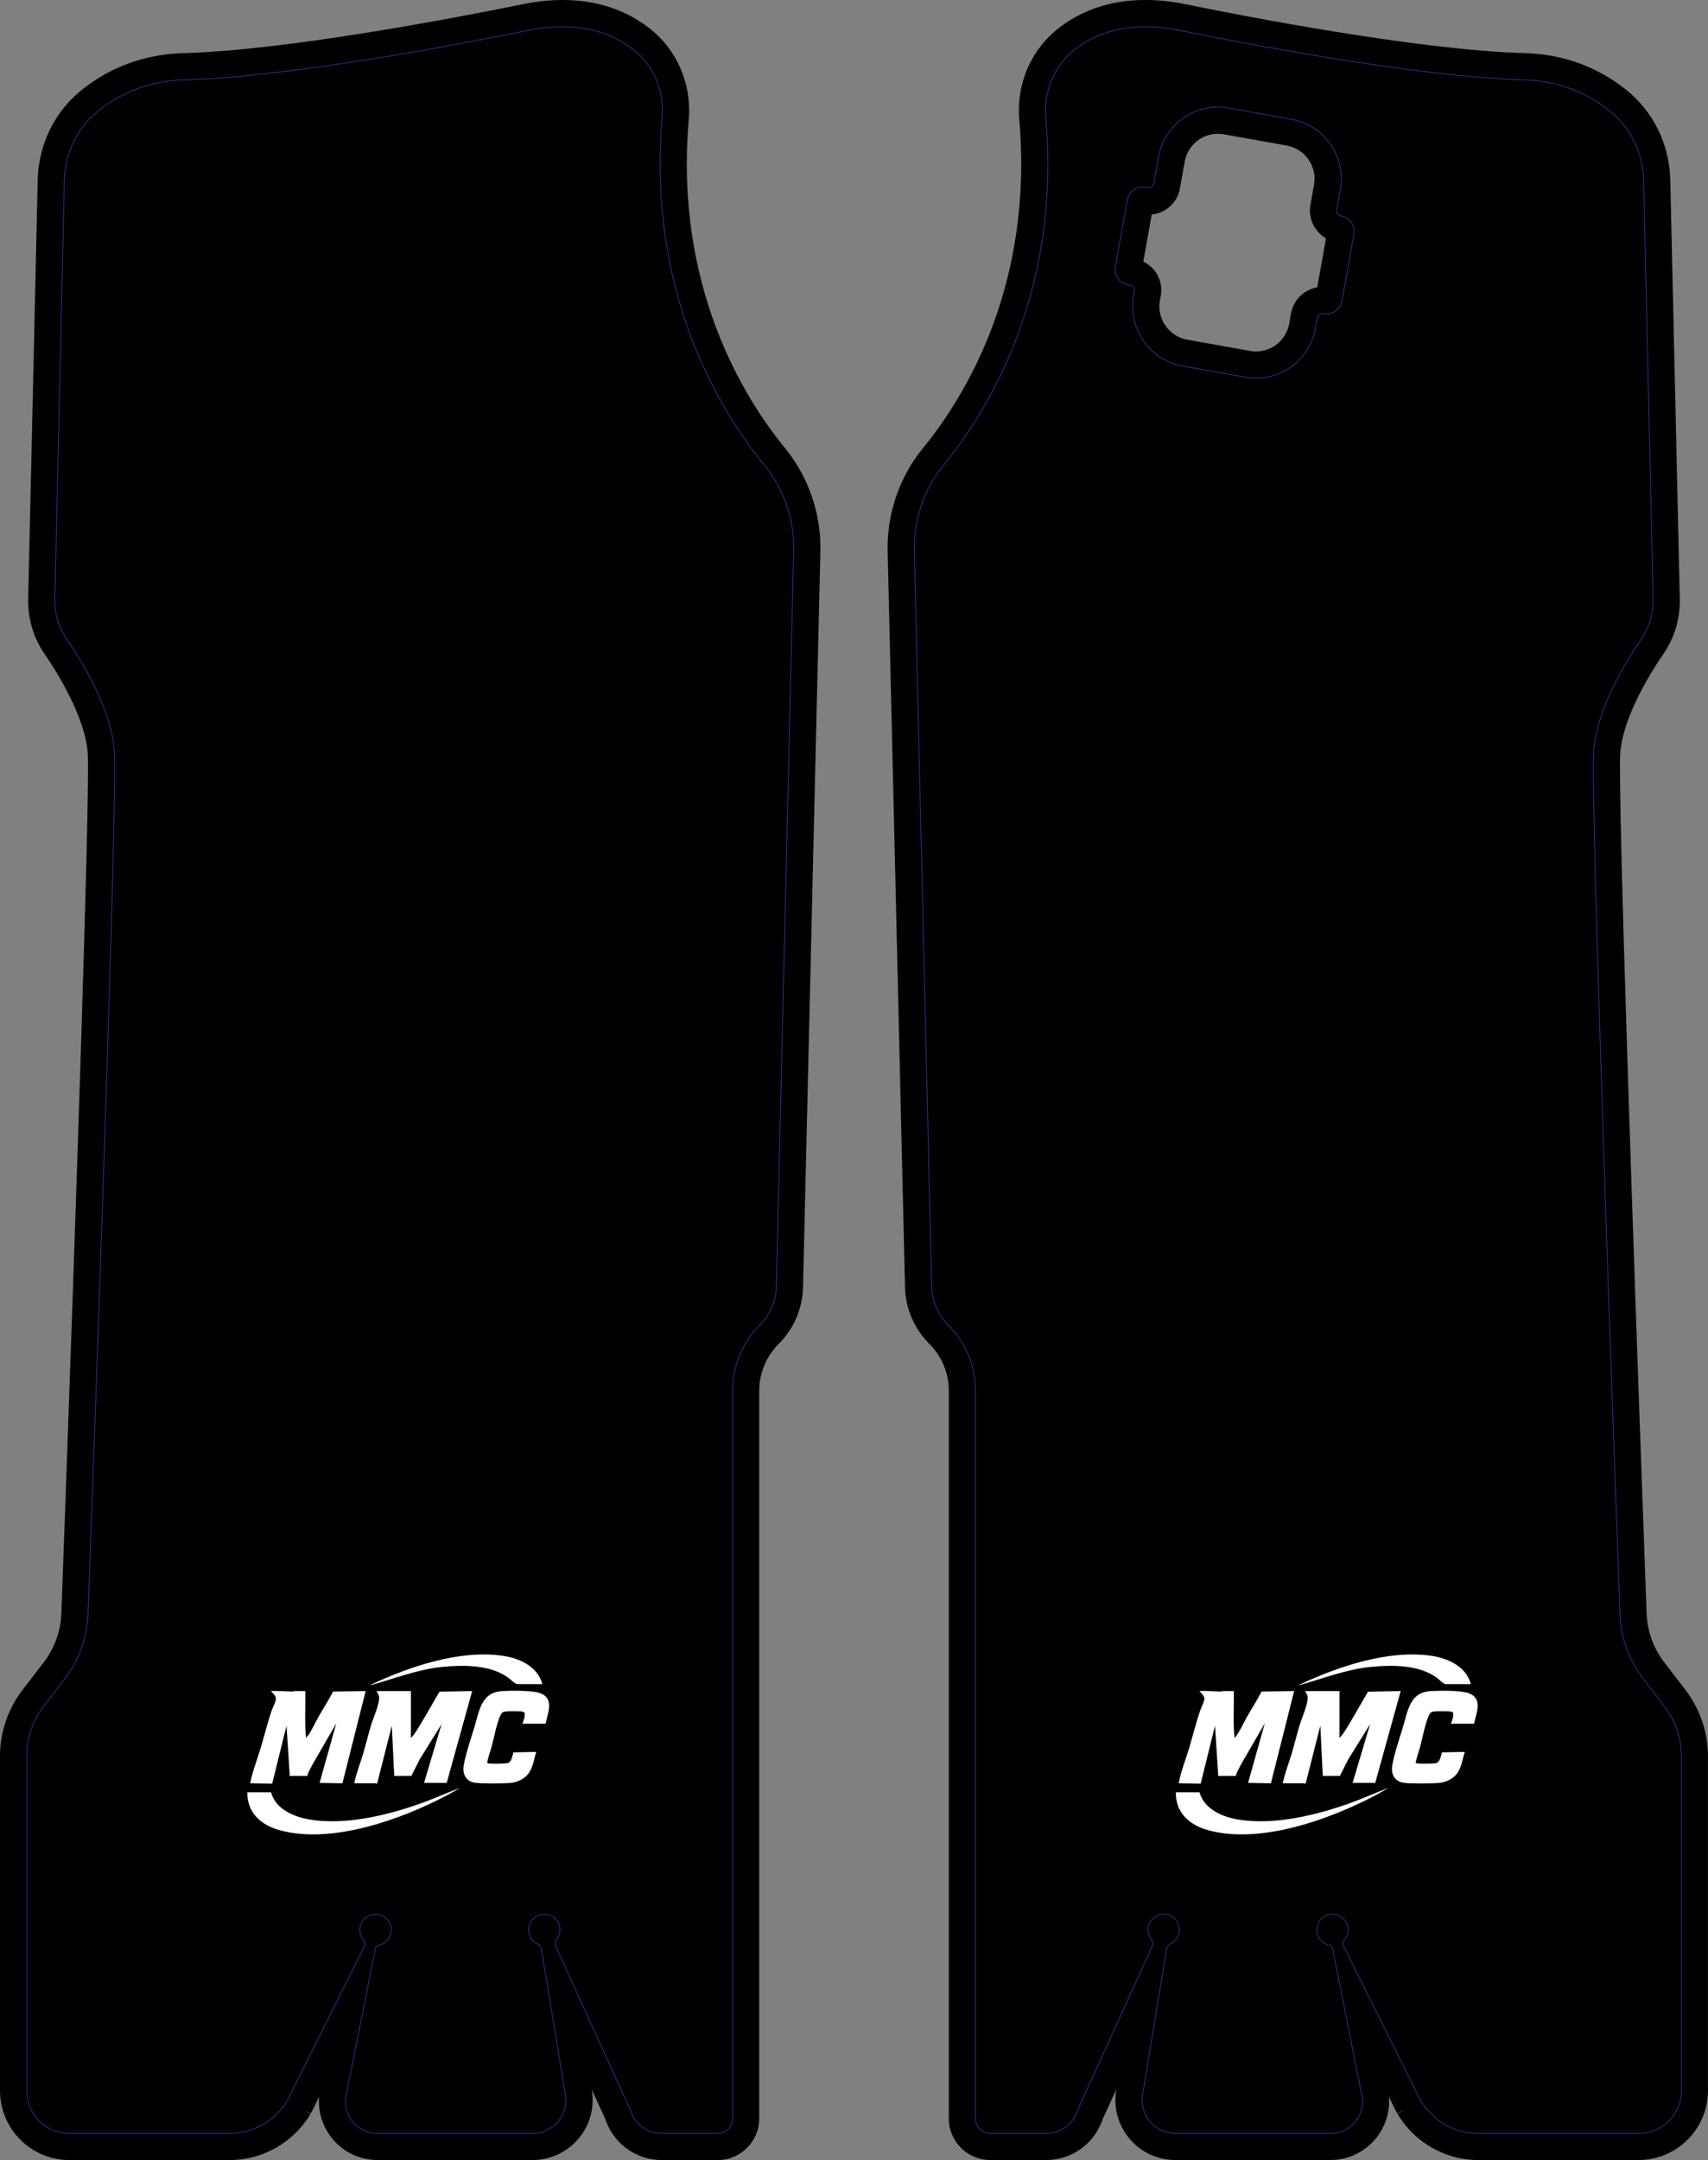 <?xml version="1.0" encoding="UTF-8"?>
<svg id="Layer_2" data-name="Layer 2" xmlns="http://www.w3.org/2000/svg" viewBox="0 0 544.52 688.29">
  <rect x="0" y="0" width="544.52" height="688.29" fill="#808080" stroke="none"/>
  <defs>
    <style>
      .cls-1 {
        fill: none;
        stroke: #2e3192;
        stroke-miterlimit: 10;
        stroke-width: .25px;
      }

      .cls-2 {
        fill: #fff;
      }
    </style>
  </defs>
  <g id="Layer_1-2" data-name="Layer 1">
    <g id="KKE_1" data-name="KKE 1">
      <path d="M471.27,688.29c-10.5,0-20.35-5.62-25.71-14.68l1.73-1.03-.36.08-1.43.84c-.51-.88-.94-1.68-1.31-2.46l-.76-1.63-.64-1.29c.38,4.63-.99,9.23-3.91,12.97-3.57,4.57-8.94,7.19-14.74,7.19h-49.42c-5.83,0-11.26-2.6-14.91-7.14-3.5-4.36-4.91-9.95-3.91-15.42l-4.41,9.67-.26.69c-2.74,7.29-9.83,12.2-17.62,12.2h-17.91c-7.29,0-13.21-5.93-13.21-13.21v-231.84c0-5.67-2.21-11.01-6.22-15.02-4.83-4.83-7.59-11.26-7.75-18.1l-5.53-234.37c-.28-12.02,3.71-23.7,11.24-32.91,13.42-16.41,35.27-51.83,30.73-104.64-.99-11.53,3.78-22.51,12.77-29.39,7.65-5.85,16.87-8.81,27.43-8.81,4.09,0,8.41.46,12.85,1.37,16.72,3.42,73.9,14.63,107.92,15.56,12.25.33,23.18,4.26,32.48,11.68,8.7,6.93,13.84,17.42,14.09,28.78l3.03,133.44c.14,6.28-1.65,12.32-5.18,17.49-8.27,12.09-13.3,23.66-13.81,31.75-.77,12.37,3.84,149.64,8.41,273.98.21,5.73,2.17,11.16,5.67,15.71l6.69,8.7c4.64,6.03,7.2,13.55,7.2,21.16v106.55c0,12.2-9.92,22.12-22.12,22.12h-51.13ZM364.5,83.38c1.56.74,2.91,1.88,3.92,3.33,1.53,2.2,2.12,4.87,1.64,7.51l-.27,1.51c-.51,2.84.12,5.7,1.76,8.06,1.65,2.36,4.11,3.94,6.95,4.45l20,3.58c.64.11,1.28.17,1.92.17,5.21,0,9.67-3.74,10.59-8.88l.57-3.21c.77-4.33,4.16-7.61,8.36-8.34l2.79-15.59c-3.63-2.13-5.73-6.36-4.95-10.72l1.14-6.36c.51-2.83-.12-5.7-1.77-8.06s-4.11-3.94-6.95-4.45l-20-3.58c-.64-.11-1.28-.17-1.92-.17-5.21,0-9.67,3.74-10.59,8.88l-1.54,8.59c-.8,4.49-4.5,7.83-8.97,8.23l-2.69,15.04Z"/>
      <path d="M210.92,688.29c-7.8,0-14.88-4.9-17.62-12.2l-.26-.69-4.41-9.68c1,5.49-.41,11.06-3.91,15.41-3.66,4.54-9.09,7.15-14.92,7.15h-49.42c-5.8,0-11.17-2.62-14.73-7.19-2.92-3.75-4.29-8.35-3.91-12.98l-.64,1.29-.76,1.63c-.37.79-.78,1.57-1.3,2.46l-1.2-.7-.4-.09,1.53.91c-5.36,9.06-15.21,14.68-25.71,14.68H22.12c-12.2,0-22.12-9.92-22.12-22.12v-106.55c0-7.61,2.56-15.13,7.2-21.16l6.7-8.7c3.5-4.55,5.46-9.98,5.67-15.71,4.57-124.33,9.18-261.59,8.41-273.98-.51-8.09-5.54-19.66-13.81-31.75-3.53-5.17-5.32-11.21-5.18-17.49l3.03-133.44c.26-11.36,5.4-21.85,14.1-28.78,9.31-7.42,20.24-11.35,32.48-11.68,34.03-.93,91.21-12.15,107.92-15.56,4.44-.91,8.77-1.37,12.85-1.37,10.55,0,19.78,2.97,27.43,8.82,8.99,6.87,13.76,17.85,12.77,29.38-4.53,52.81,17.31,88.23,30.73,104.64,7.53,9.21,11.52,20.9,11.24,32.91l-5.53,234.37c-.16,6.83-2.91,13.26-7.75,18.1-4.01,4.01-6.22,9.35-6.22,15.02v231.84c0,7.29-5.93,13.21-13.21,13.21h-17.91Z"/>
      <g id="MMC">
        <path class="cls-2" d="M112.93,568.25c.7-3.33,1.96-6.5,2.93-9.76.88-2.97,1.59-5.99,2.5-8.94.71-2.31,2.81-6.89,2.47-9.04-.1-.65-.53-1.08-.75-1.66h10.93s0,14.96,0,14.96c1.18-1.21,2.08-2.8,2.97-4.25,2.11-3.46,4.06-7.03,6.14-10.51l10.41-.2-8.12,29.27h-7.22s5.59-18.74,5.59-18.74l-7.05,11.36-2.58,5.16h-5.46l-.78-16-4.69,18.47c-.18.07-.39-.13-.45-.13h-6.83Z"/>
        <path class="cls-2" d="M92.38,565.91l-1.04-16-4.57,18.45-7.01-.11c.71-3.78,2.18-7.4,3.29-11.09,1.21-4.01,2.19-8.1,3.55-12.06.34-1,1.45-3.06,1.35-3.96-.1-.92-1.03-1.6-1.55-2.29,2.24-.13,4.47.14,6.7.14.4,0,.75-.13,1.16-.14,1.02-.02,2.04.03,3.06,0,.12,4.98-.28,10.01.26,14.96,1.68-1.99,2.71-4.58,4.01-6.85,1.52-2.66,3.19-5.23,4.6-7.95l10.38-.16-7.41,29.4-7.28-.13,5.33-18.99-7.7,13.31c-.49,1.15-1.31,2.23-1.54,3.47h-5.59Z"/>
        <path class="cls-2" d="M173.92,549.25h-7.4c.36-.71,1.08-2.87.66-3.54-.15-.13-.44-.28-.63-.32-.94-.17-4.57-.15-5.55-.02-.6.08-1.04.36-1.31.9-1.32,2.59-2.16,7.36-2.96,10.31-.21.76-1.51,4.71-1.38,5.09.06.18.17.16.32.21.77.22,5.07.12,5.95-.03,1.5-.25,1.68-2.27,2.06-3.47l7.27-.14c-.84,2.7-1.09,5.81-3.31,7.81-1.32,1.18-3.18,1.94-4.95,2.08-2.87.22-7.95.25-10.8,0-3.17-.27-4.56-2.63-4.05-5.62.62-3.67,2.34-8.63,3.44-12.3,1.57-5.24,2.18-10.96,8.81-11.35,2.85-.17,9.7-.27,12.2.69,4.51,1.74,2.33,6.28,1.64,9.71Z"/>
        <path class="cls-2" d="M86.4,571.11c1.53,5.46,7.32,7.85,12.44,8.69,11.43,1.88,25-1.44,35.75-5.31,4.1-1.48,8.07-3.31,12.16-4.81l-4.55,2.54c-14.6,7.66-36.65,15.52-53.1,10.95-5.89-1.64-10.34-5.53-10.25-12.06h7.54Z"/>
        <path class="cls-2" d="M172.9,536.64h-8c-.68,0-2.19-1.55-2.81-2-5.7-4.24-14.58-4.17-21.38-3.46-7.7.81-15.29,3.8-22.7,5.85.15-.22.61-.38.86-.5,12.08-5.61,27.59-10.79,41.07-8.97,5.43.73,11.46,3.31,12.96,9.09Z"/>
      </g>
      <g id="MMC-2" data-name="MMC">
        <path class="cls-2" d="M408.95,568.25c.7-3.33,1.96-6.5,2.93-9.76.88-2.97,1.59-5.99,2.5-8.94.71-2.31,2.81-6.89,2.47-9.04-.1-.65-.53-1.08-.75-1.66h10.93s0,14.96,0,14.96c1.18-1.21,2.08-2.8,2.97-4.25,2.11-3.46,4.06-7.03,6.14-10.51l10.41-.2-8.12,29.27h-7.22s5.59-18.74,5.59-18.74l-7.05,11.36-2.58,5.16h-5.46l-.78-16-4.69,18.47c-.18.07-.39-.13-.45-.13h-6.83Z"/>
        <path class="cls-2" d="M388.39,565.91l-1.04-16-4.57,18.45-7.01-.11c.71-3.78,2.18-7.4,3.29-11.09,1.21-4.01,2.19-8.1,3.55-12.06.34-1,1.45-3.06,1.35-3.96s-1.03-1.6-1.55-2.29c2.24-.13,4.47.14,6.7.14.4,0,.75-.13,1.16-.14,1.02-.02,2.04.03,3.06,0,.12,4.98-.28,10.01.26,14.96,1.68-1.99,2.71-4.58,4.01-6.85,1.52-2.66,3.19-5.23,4.6-7.95l10.38-.16-7.41,29.4-7.28-.13,5.33-18.99-7.7,13.31c-.49,1.15-1.31,2.23-1.54,3.47h-5.59Z"/>
        <path class="cls-2" d="M469.94,549.25h-7.4c.36-.71,1.08-2.87.66-3.54-.15-.13-.44-.28-.63-.32-.94-.17-4.57-.15-5.55-.02-.6.08-1.04.36-1.31.9-1.32,2.59-2.16,7.36-2.96,10.31-.21.76-1.51,4.71-1.38,5.09.06.18.17.16.32.21.77.22,5.07.12,5.95-.03,1.5-.25,1.68-2.27,2.06-3.47l7.27-.14c-.84,2.7-1.09,5.81-3.31,7.81-1.32,1.18-3.18,1.94-4.95,2.08-2.87.22-7.95.25-10.8,0-3.17-.27-4.56-2.63-4.05-5.62.62-3.67,2.34-8.63,3.44-12.3,1.57-5.24,2.18-10.96,8.81-11.35,2.85-.17,9.7-.27,12.2.69,4.51,1.74,2.33,6.28,1.64,9.71Z"/>
        <path class="cls-2" d="M382.41,571.11c1.53,5.46,7.32,7.85,12.44,8.69,11.43,1.88,25-1.44,35.75-5.31,4.1-1.48,8.07-3.31,12.16-4.81l-4.55,2.54c-14.6,7.66-36.65,15.52-53.1,10.95-5.89-1.64-10.34-5.53-10.25-12.06h7.54Z"/>
        <path class="cls-2" d="M468.91,536.64h-8c-.68,0-2.19-1.55-2.81-2-5.7-4.24-14.58-4.17-21.38-3.46-7.7.81-15.29,3.8-22.7,5.85.15-.22.61-.38.86-.5,12.08-5.61,27.59-10.79,41.07-8.97,5.43.73,11.46,3.31,12.96,9.09Z"/>
      </g>
    </g>
  </g>
  <g id="Layer_2-2" data-name="Layer 2">
    <g>
      <path class="cls-1" d="M530.58,543.64l-6.69-8.7c-4.58-5.96-7.15-13.07-7.43-20.58-2.22-60.44-9.4-258.87-8.4-274.82.82-13.1,9.92-28.19,15.27-36.02,2.52-3.69,3.8-8.01,3.7-12.49l-3.03-133.44c-.2-8.83-4.17-16.97-10.89-22.32-7.83-6.24-17.06-9.55-27.42-9.83-34.72-.95-92.51-12.28-109.39-15.73-3.88-.79-7.63-1.19-11.15-1.19-8.64,0-16.13,2.38-22.26,7.07-6.67,5.1-10.2,13.28-9.46,21.9,4.79,55.8-18.38,93.34-32.62,110.75-6.25,7.64-9.56,17.34-9.32,27.33l5.53,234.37c.11,4.64,1.98,9,5.26,12.28,5.62,5.62,8.71,13.09,8.71,21.03v231.84c0,2.6,2.11,4.71,4.71,4.71h17.91c4.28,0,8.16-2.69,9.67-6.69l.36-.96,23.66-51.89c.44-.97.2-1.63,0-1.95-.05-.08-.16-.21-.17-.22,0,0-.2-.25-.28-.38-.53-.79-.85-1.74-.85-2.76,0-2.76,2.24-5,5-5s5,2.24,5,5c0,1.85-1.02,3.45-2.51,4.31-.08.05-.44.24-.5.27-.93.46-1.06,1.37-1.06,1.37l-7.56,45.96v.04c-.71,3.16.06,6.42,2.09,8.95,2.03,2.52,5.05,3.97,8.29,3.97h49.42c3.16,0,6.09-1.43,8.03-3.92,1.95-2.49,2.62-5.68,1.86-8.74l-9.24-46.36c-.12-.59-.55-.82-.81-.9-.13-.04-.23-.06-.23-.06-2.27-.47-3.98-2.46-3.98-4.87,0-2.76,2.24-5,5-5s5,2.24,5,5c0,1.22-.45,2.33-1.18,3.2-.05.06-.27.33-.31.4-.38.62-.2,1.14-.2,1.14h0l23.02,46.05.81,1.73c.28.6.6,1.19.93,1.75l.05.09v-.02c3.81,6.44,10.82,10.51,18.39,10.51h51.13c7.51,0,13.61-6.11,13.61-13.61v-106.55c0-5.75-1.93-11.42-5.43-15.98ZM431.62,74.59l-3.82,21.33c-.48,2.69-3.05,4.49-5.75,4-.98-.18-1.92.48-2.1,1.46l-.57,3.22c-1.88,10.48-11.9,17.46-22.38,15.59l-20-3.58c-10.48-1.88-17.46-11.89-15.58-22.38l.27-1.53c.15-.83-.41-1.63-1.24-1.78l-.88-.16c-2.69-.48-4.49-3.06-4-5.75l3.82-21.33c.48-2.69,3.05-4.49,5.75-4l.88.16c.83.15,1.63-.41,1.78-1.24l1.54-8.59c1.88-10.48,11.89-17.46,22.38-15.58l20,3.58c10.48,1.88,17.46,11.89,15.59,22.38l-1.14,6.36c-.18.98.48,1.92,1.46,2.1,2.69.48,4.49,3.06,4,5.75Z"/>
      <path class="cls-1" d="M13.94,543.64l6.69-8.7c4.58-5.96,7.15-13.07,7.43-20.58,2.22-60.44,9.4-258.87,8.4-274.82-.82-13.1-9.92-28.19-15.27-36.02-2.52-3.69-3.8-8.01-3.7-12.49l3.03-133.44c.2-8.83,4.17-16.97,10.89-22.32,7.83-6.24,17.06-9.55,27.42-9.83,34.72-.95,92.51-12.28,109.39-15.73,3.88-.79,7.63-1.19,11.15-1.19,8.64,0,16.13,2.38,22.26,7.07,6.67,5.1,10.2,13.28,9.46,21.9-4.79,55.8,18.38,93.34,32.62,110.75,6.25,7.64,9.56,17.34,9.32,27.33l-5.53,234.37c-.11,4.64-1.98,9-5.26,12.28-5.62,5.62-8.71,13.09-8.71,21.03v231.84c0,2.6-2.11,4.71-4.71,4.71h-17.91c-4.28,0-8.16-2.69-9.67-6.69l-.36-.96-23.66-51.89c-.44-.97-.2-1.63,0-1.95.05-.08.16-.21.17-.22,0,0,.2-.25.28-.38.53-.79.85-1.74.85-2.76,0-2.76-2.24-5-5-5s-5,2.24-5,5c0,1.85,1.02,3.45,2.51,4.31.08.05.44.24.5.27.93.46,1.06,1.37,1.06,1.37l7.56,45.96v.04c.71,3.16-.06,6.42-2.09,8.95-2.03,2.52-5.05,3.97-8.29,3.97h-49.42c-3.16,0-6.09-1.43-8.03-3.92-1.95-2.49-2.62-5.68-1.86-8.74l9.24-46.36c.12-.59.55-.82.81-.9.13-.04.23-.06.23-.06,2.27-.47,3.98-2.46,3.98-4.87,0-2.76-2.24-5-5-5s-5,2.24-5,5c0,1.22.45,2.33,1.18,3.2.05.06.27.33.31.4.38.62.2,1.14.2,1.14h0l-23.02,46.05-.81,1.73c-.28.6-.6,1.19-.93,1.75l-.05.09v-.02c-3.81,6.44-10.82,10.51-18.39,10.51H22.12c-7.51,0-13.61-6.11-13.61-13.61v-106.55c0-5.75,1.93-11.42,5.43-15.98Z"/>
    </g>
  </g>
</svg>